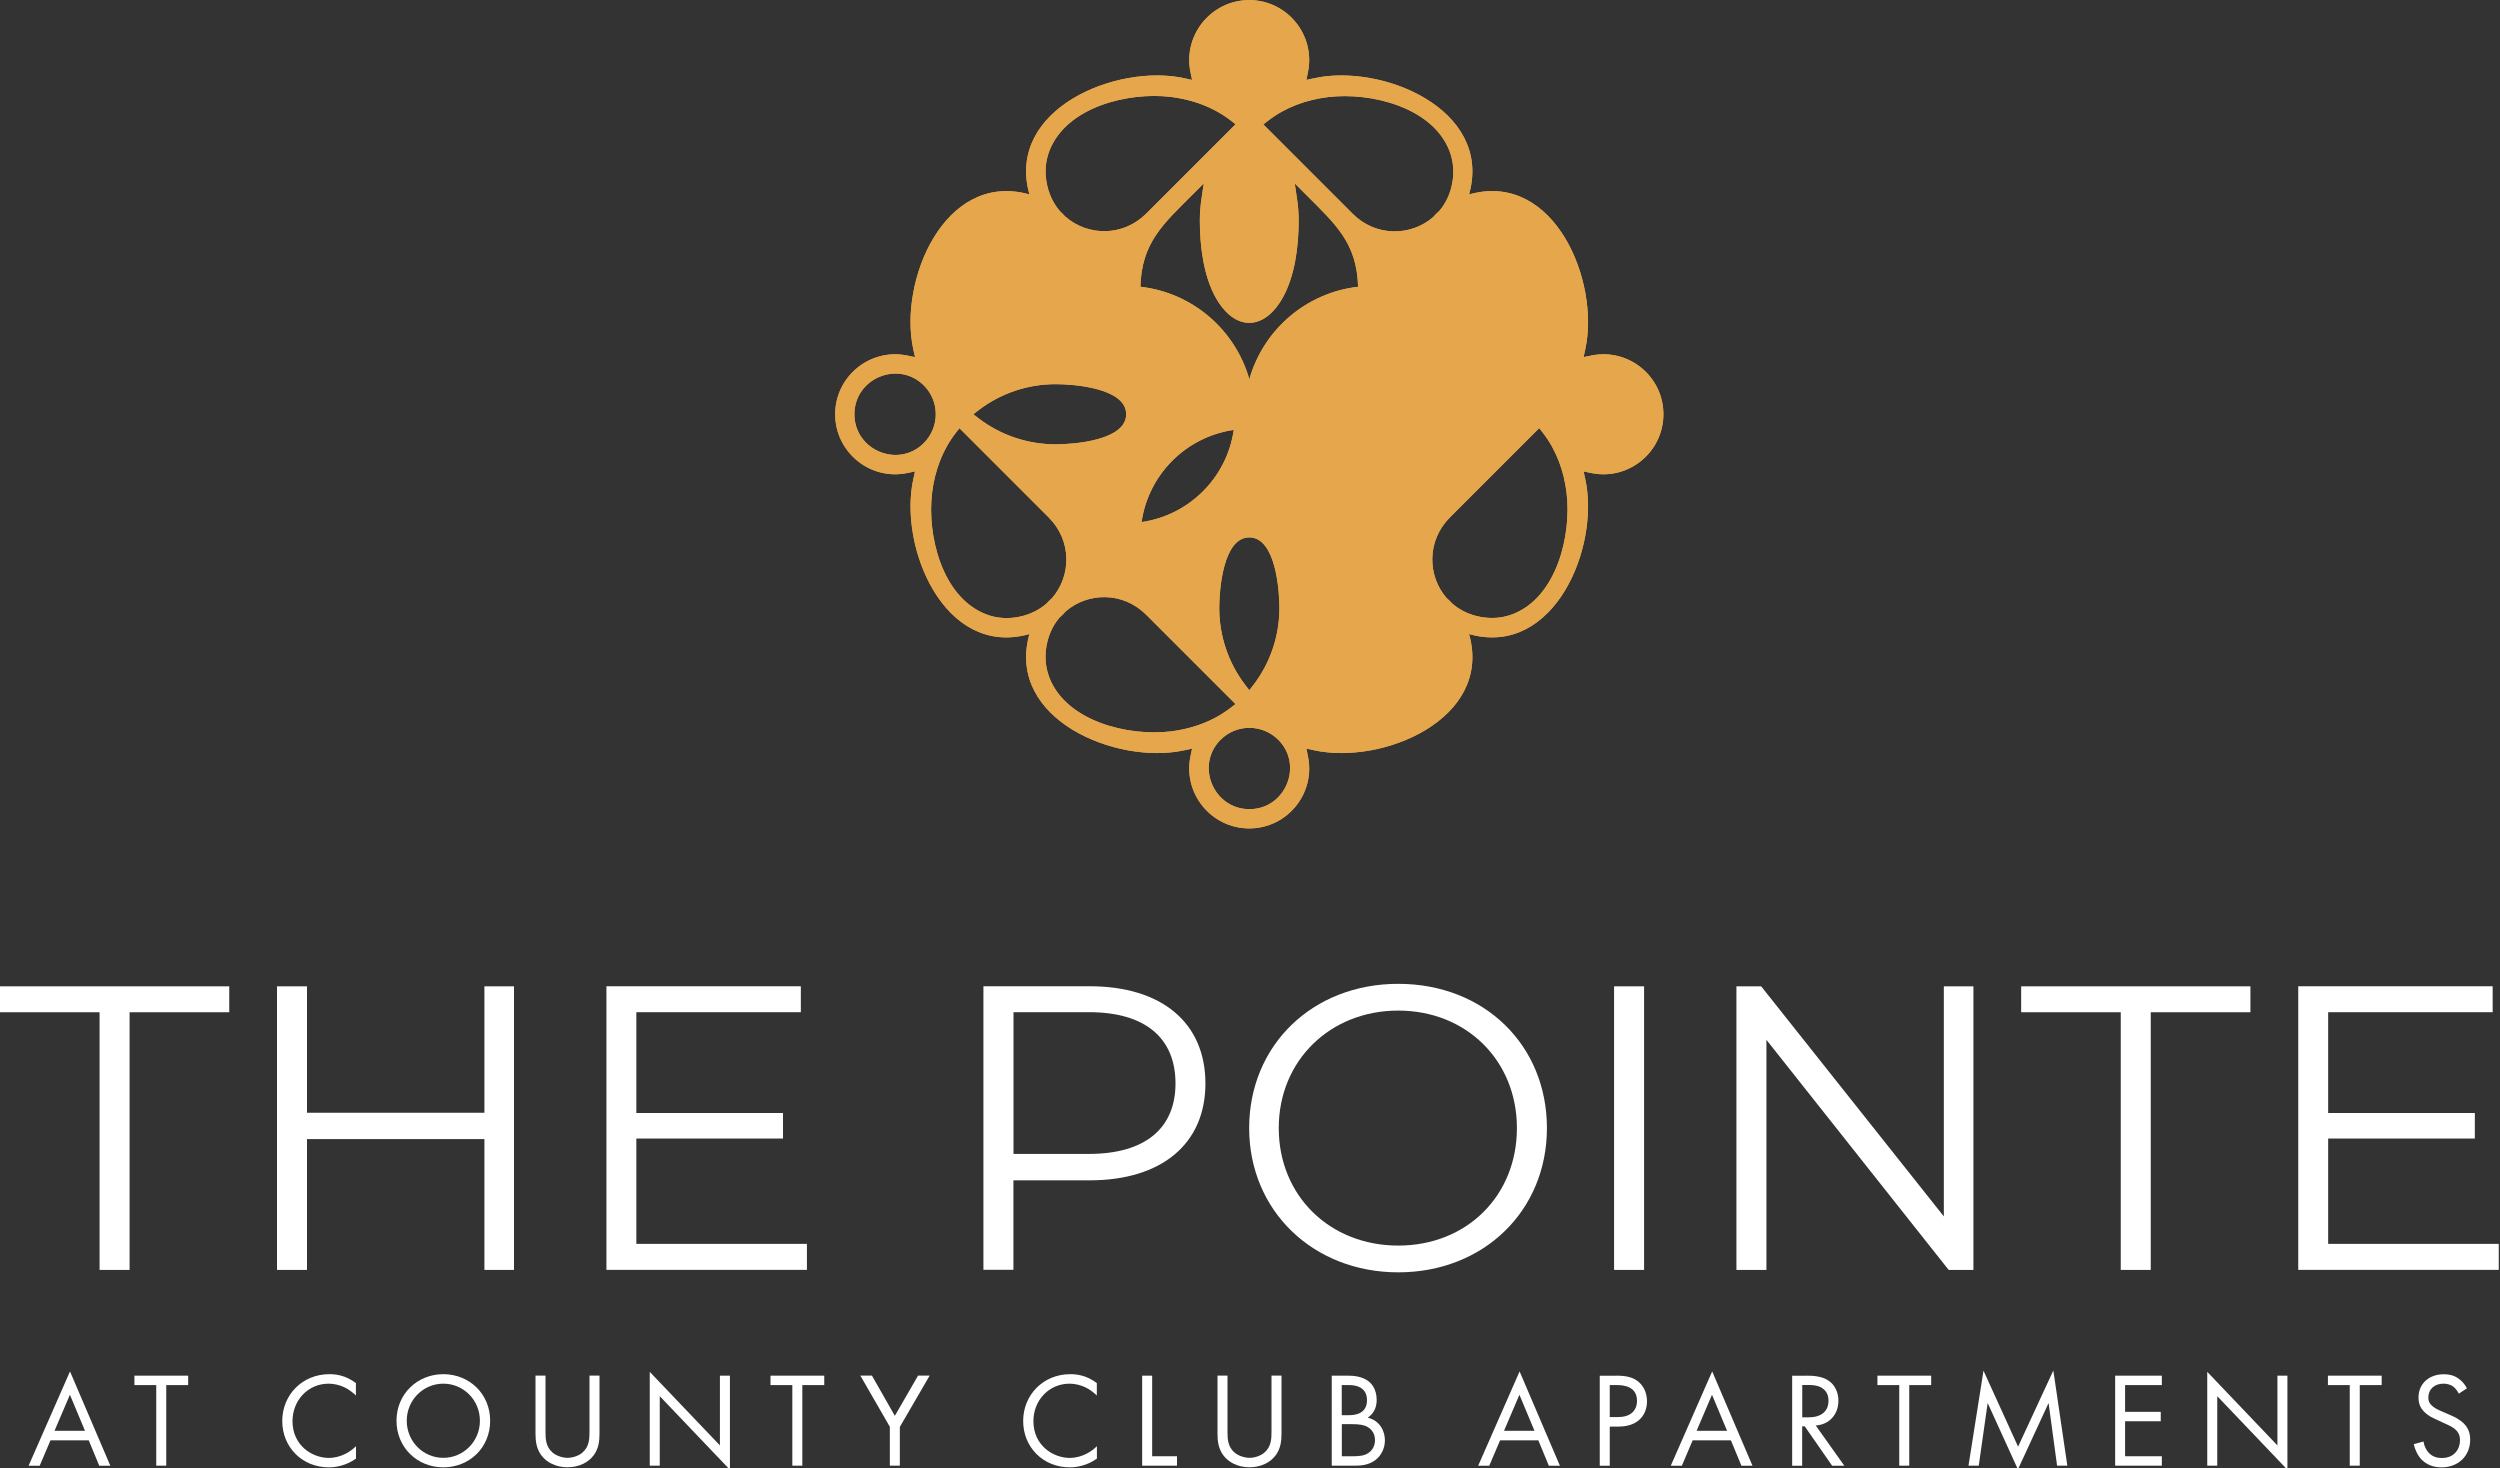 <?xml version="1.0" encoding="UTF-8"?>
<svg id="logos" xmlns="http://www.w3.org/2000/svg" xmlns:xlink="http://www.w3.org/1999/xlink" viewBox="0 0 300 176.22">
  <rect x="0" y="0" width="300" height="176.22" fill="#333333" stroke="none"/>
  <defs>
    <style>
      .cls-1 {
        fill-rule: evenodd;
      }

      .cls-1, .cls-2, .cls-3 {
        fill: #e6a74c;
      }

      .cls-4 {
        clip-path: url(#clippath);
      }

      .cls-2 {
        clip-rule: evenodd;
      }

      .cls-2, .cls-3, .cls-5 {
        stroke-width: 0px;
      }

      .cls-5 {
        fill: #fff;
      }
    </style>
    <clipPath id="clippath">
      <path class="cls-2" d="M112.29,49.71c0,1.3-.51,2.53-1.43,3.46-3.06,3.06-8.33.86-8.33-3.46s5.27-6.51,8.33-3.46c.92.92,1.43,2.15,1.43,3.46M126.68,53.32c-3.33,0-6.57-1.08-9.22-3.1l-.66-.51.66-.51c2.65-2.02,5.89-3.1,9.22-3.1,2.09,0,8.46.44,8.46,3.61s-6.37,3.61-8.46,3.61ZM149.93,87.34c1.3,0,2.53.51,3.46,1.43,3.05,3.06.86,8.33-3.46,8.33s-6.51-5.27-3.46-8.33c.92-.92,2.15-1.43,3.46-1.43ZM136.99,62.65c.82-5.72,5.34-10.24,11.06-11.06-.82,5.72-5.34,10.24-11.06,11.06ZM153.53,72.95c0,3.33-1.08,6.57-3.1,9.22l-.51.66-.51-.66c-2.02-2.65-3.1-5.89-3.1-9.22,0-2.09.44-8.46,3.61-8.46s3.61,6.37,3.61,8.46ZM126.26,71.76c-.24.21-.46.44-.68.67-.77.67-1.72,1.18-2.83,1.48-1.5.39-3.01.36-4.46-.21-5.27-2.06-7.05-9.49-6.44-14.54.31-2.6,1.22-5.13,2.84-7.21l.44-.57,10.72,10.72c2.8,2.8,2.7,7.02.4,9.67ZM127.21,74.05c.24-.21.46-.44.67-.68,2.64-2.3,6.87-2.4,9.66.4l10.72,10.72-.57.44c-.62.48-1.29.91-1.99,1.27-1.62.84-3.41,1.35-5.22,1.57-5.05.61-12.49-1.17-14.55-6.44-.56-1.45-.6-2.96-.21-4.46.29-1.11.81-2.05,1.48-2.83ZM187.56,49.71c0,1.3.51,2.53,1.43,3.46,3.05,3.06,8.33.86,8.33-3.46s-5.27-6.51-8.33-3.46c-.92.92-1.43,2.15-1.43,3.46ZM151.8,51.59c.82,5.72,5.34,10.24,11.06,11.06-.82-5.72-5.34-10.24-11.06-11.06ZM173.17,53.32c3.33,0,6.57-1.08,9.22-3.1l.67-.51-.67-.51c-2.65-2.02-5.89-3.1-9.22-3.1-2.09,0-8.46.44-8.46,3.61s6.37,3.61,8.46,3.61ZM162.99,65c-6.27-.71-11.4-5.18-13.07-11.11-1.67,5.92-6.8,10.4-13.07,11.11.14,5.24,2.68,7.48,6.24,11.04l1.36,1.36-.28-1.91c-.12-.84-.19-1.7-.19-2.55,0-3.05.43-6.68,1.97-9.37.82-1.43,2.18-2.91,3.96-2.91s3.14,1.48,3.96,2.91c1.54,2.69,1.97,6.33,1.97,9.37,0,.85-.06,1.71-.19,2.55l-.28,1.91,1.36-1.36c3.56-3.56,6.1-5.8,6.24-11.04ZM172.65,74.05c-.24-.21-.46-.44-.67-.68-2.64-2.3-6.87-2.4-9.66.4l-10.72,10.72.57.44c2.08,1.62,4.61,2.53,7.21,2.84,5.05.61,12.49-1.17,14.55-6.44.56-1.45.6-2.96.21-4.46-.29-1.11-.81-2.05-1.48-2.83ZM174.27,72.43c-.21-.24-.44-.46-.68-.67-2.3-2.64-2.4-6.87.4-9.67l10.72-10.72.44.57c1.62,2.08,2.53,4.61,2.84,7.21.61,5.05-1.17,12.49-6.44,14.54-1.45.56-2.96.6-4.46.21-1.11-.29-2.05-.81-2.83-1.48ZM149.93,12.08c1.3,0,2.53-.51,3.46-1.43,3.05-3.05.86-8.33-3.46-8.33s-6.51,5.27-3.46,8.33c.92.92,2.15,1.43,3.46,1.43ZM151.8,47.83c5.72-.82,10.24-5.34,11.06-11.06-5.72.82-10.24,5.34-11.06,11.06ZM136.99,36.77c.82,5.72,5.34,10.24,11.06,11.06-.82-5.72-5.34-10.24-11.06-11.06ZM153.53,26.46c0-3.33-1.08-6.57-3.1-9.22l-.51-.66-.51.66c-2.02,2.65-3.1,5.89-3.1,9.22,0,2.09.44,8.46,3.61,8.46s3.61-6.37,3.61-8.46ZM126.26,27.66c-.24-.21-.46-.44-.68-.67-.77-.67-1.72-1.18-2.83-1.48-1.5-.39-3.01-.36-4.46.21-5.27,2.06-7.05,9.49-6.44,14.54.22,1.81.73,3.6,1.57,5.22.36.7.79,1.37,1.27,1.99l.44.57,10.72-10.72c2.8-2.8,2.7-7.02.4-9.67ZM145.74,49.71c-5.92-1.67-10.4-6.8-11.11-13.07-5.24.14-7.48,2.68-11.04,6.24l-1.36,1.36,1.9-.28c.84-.12,1.7-.18,2.55-.18,3.05,0,6.68.43,9.37,1.97,1.43.82,2.91,2.18,2.91,3.96s-1.48,3.14-2.91,3.96c-2.69,1.54-6.33,1.97-9.37,1.97-.85,0-1.71-.06-2.55-.19l-1.9-.28,1.36,1.36c3.56,3.56,5.8,6.1,11.04,6.24.71-6.27,5.18-11.4,11.11-13.07ZM165.22,36.64c-.71,6.27-5.18,11.4-11.11,13.07,5.92,1.67,10.4,6.8,11.11,13.07,5.24-.14,7.48-2.68,11.05-6.24l1.36-1.36-1.9.28c-.85.12-1.7.19-2.55.19-3.05,0-6.68-.43-9.37-1.97-1.43-.82-2.91-2.18-2.91-3.96s1.48-3.14,2.91-3.96c2.69-1.54,6.33-1.97,9.37-1.97.85,0,1.71.06,2.55.18l1.9.28-1.36-1.36c-3.56-3.56-5.8-6.1-11.05-6.24ZM174.27,26.99c-.21.24-.44.46-.68.67-2.3,2.64-2.4,6.87.4,9.67l10.72,10.72.44-.57c.48-.62.91-1.29,1.27-1.99.84-1.62,1.35-3.41,1.57-5.22.61-5.05-1.17-12.49-6.44-14.54-1.45-.56-2.96-.6-4.46-.21-1.11.29-2.05.81-2.83,1.48ZM127.88,26.04c-.21-.24-.44-.46-.67-.68-.67-.77-1.18-1.72-1.48-2.83-.39-1.5-.36-3.01.21-4.46,2.06-5.27,9.49-7.05,14.55-6.44,1.81.22,3.6.73,5.22,1.57.7.36,1.37.79,1.99,1.27l.57.44-10.72,10.72c-2.8,2.8-7.02,2.7-9.66.4ZM162.99,34.41c-6.27.71-11.4,5.18-13.07,11.11-1.67-5.92-6.8-10.4-13.07-11.11.14-5.24,2.68-7.48,6.24-11.04l1.36-1.36-.28,1.9c-.12.84-.19,1.7-.19,2.55,0,3.05.43,6.68,1.97,9.37.82,1.43,2.18,2.91,3.96,2.91s3.14-1.48,3.96-2.91c1.54-2.69,1.97-6.33,1.97-9.37,0-.85-.06-1.71-.19-2.55l-.28-1.9,1.36,1.36c3.56,3.56,6.1,5.8,6.24,11.04ZM172.65,25.37c-.24.21-.46.44-.67.68-2.64,2.3-6.87,2.4-9.66-.4l-10.72-10.72.57-.44c2.08-1.62,4.61-2.53,7.21-2.84,5.05-.61,12.49,1.17,14.55,6.44.56,1.45.6,2.96.21,4.46-.29,1.11-.81,2.05-1.48,2.83ZM109.59,57.53c-1.76,8.12,3.69,21.27,13.75,18.61.07-.02.14-.04.2-.06-.02.07-.04.14-.06.2-2.65,10.06,10.49,15.52,18.61,13.76l.96-.21-.2.96c-.9,4.45,2.52,8.62,7.06,8.62s7.96-4.17,7.05-8.62l-.19-.96.96.21c8.12,1.76,21.27-3.69,18.61-13.76-.02-.07-.04-.14-.06-.2.07.02.14.04.2.06,10.06,2.65,15.52-10.49,13.76-18.61l-.21-.96.96.2c4.45.9,8.62-2.52,8.62-7.06s-4.17-7.96-8.62-7.05l-.96.19.21-.96c1.76-8.12-3.69-21.27-13.76-18.61-.07.02-.14.04-.2.06.02-.07.04-.14.06-.2,2.65-10.06-10.49-15.52-18.61-13.76l-.96.21.19-.96c.9-4.45-2.52-8.62-7.05-8.62s-7.96,4.17-7.06,8.62l.2.96-.96-.21c-8.12-1.76-21.27,3.69-18.61,13.76.02.07.04.14.06.2-.07-.02-.14-.04-.2-.06-10.06-2.65-15.52,10.49-13.75,18.61l.21.96-.96-.19c-4.45-.9-8.62,2.52-8.62,7.05s4.17,7.96,8.62,7.06l.96-.2-.21.96Z"/>
    </clipPath>
  </defs>
  <g>
    <path class="cls-1" d="M112.29,49.71c0,1.3-.51,2.53-1.43,3.46-3.06,3.06-8.33.86-8.33-3.46s5.27-6.51,8.33-3.46c.92.92,1.43,2.15,1.43,3.46M126.68,53.32c-3.33,0-6.57-1.08-9.22-3.1l-.66-.51.66-.51c2.65-2.02,5.89-3.1,9.22-3.1,2.09,0,8.46.44,8.46,3.61s-6.37,3.61-8.46,3.61ZM149.93,87.34c1.3,0,2.53.51,3.46,1.43,3.05,3.06.86,8.33-3.46,8.33s-6.51-5.27-3.46-8.33c.92-.92,2.15-1.43,3.46-1.43ZM136.99,62.65c.82-5.72,5.34-10.24,11.06-11.06-.82,5.72-5.34,10.24-11.06,11.06ZM153.53,72.95c0,3.33-1.08,6.57-3.1,9.22l-.51.66-.51-.66c-2.02-2.65-3.1-5.89-3.1-9.22,0-2.09.44-8.46,3.61-8.46s3.61,6.37,3.61,8.46ZM126.26,71.76c-.24.21-.46.44-.68.67-.77.67-1.72,1.18-2.83,1.48-1.5.39-3.01.36-4.46-.21-5.27-2.06-7.05-9.49-6.44-14.54.31-2.6,1.22-5.13,2.84-7.21l.44-.57,10.72,10.72c2.8,2.8,2.7,7.02.4,9.67ZM127.21,74.05c.24-.21.46-.44.67-.68,2.64-2.3,6.87-2.4,9.66.4l10.72,10.72-.57.44c-.62.48-1.29.91-1.99,1.27-1.62.84-3.41,1.35-5.22,1.57-5.05.61-12.49-1.17-14.55-6.44-.56-1.45-.6-2.96-.21-4.46.29-1.11.81-2.05,1.48-2.83ZM187.56,49.71c0,1.3.51,2.53,1.43,3.46,3.05,3.06,8.33.86,8.33-3.46s-5.27-6.51-8.33-3.46c-.92.92-1.43,2.15-1.43,3.46ZM151.8,51.59c.82,5.72,5.34,10.24,11.06,11.06-.82-5.72-5.34-10.24-11.06-11.06ZM173.17,53.32c3.33,0,6.57-1.08,9.22-3.1l.67-.51-.67-.51c-2.65-2.02-5.89-3.1-9.22-3.1-2.09,0-8.46.44-8.46,3.61s6.37,3.61,8.46,3.61ZM162.99,65c-6.27-.71-11.4-5.18-13.07-11.11-1.67,5.92-6.8,10.4-13.07,11.11.14,5.24,2.68,7.48,6.24,11.04l1.36,1.36-.28-1.91c-.12-.84-.19-1.7-.19-2.55,0-3.05.43-6.68,1.97-9.37.82-1.43,2.18-2.91,3.96-2.91s3.14,1.48,3.96,2.91c1.54,2.69,1.97,6.33,1.97,9.37,0,.85-.06,1.71-.19,2.55l-.28,1.91,1.36-1.36c3.56-3.56,6.1-5.8,6.24-11.04ZM172.65,74.05c-.24-.21-.46-.44-.67-.68-2.64-2.3-6.87-2.4-9.66.4l-10.72,10.72.57.44c2.08,1.62,4.61,2.53,7.21,2.84,5.05.61,12.49-1.17,14.55-6.44.56-1.45.6-2.96.21-4.46-.29-1.11-.81-2.05-1.48-2.83ZM174.27,72.43c-.21-.24-.44-.46-.68-.67-2.3-2.64-2.4-6.87.4-9.67l10.72-10.72.44.57c1.62,2.08,2.53,4.61,2.84,7.21.61,5.05-1.17,12.49-6.44,14.54-1.45.56-2.96.6-4.46.21-1.11-.29-2.05-.81-2.83-1.48ZM149.93,12.08c1.3,0,2.53-.51,3.46-1.43,3.05-3.05.86-8.33-3.46-8.33s-6.51,5.27-3.46,8.33c.92.92,2.15,1.43,3.46,1.43ZM151.8,47.83c5.72-.82,10.24-5.34,11.06-11.06-5.72.82-10.24,5.34-11.06,11.06ZM136.99,36.77c.82,5.72,5.34,10.24,11.06,11.06-.82-5.72-5.34-10.24-11.06-11.06ZM153.53,26.46c0-3.33-1.08-6.57-3.1-9.22l-.51-.66-.51.66c-2.02,2.65-3.1,5.89-3.1,9.22,0,2.09.44,8.46,3.61,8.46s3.61-6.37,3.61-8.46ZM126.26,27.66c-.24-.21-.46-.44-.68-.67-.77-.67-1.72-1.18-2.83-1.48-1.5-.39-3.01-.36-4.46.21-5.27,2.06-7.05,9.49-6.44,14.54.22,1.81.73,3.6,1.57,5.22.36.7.79,1.37,1.27,1.99l.44.57,10.72-10.72c2.8-2.8,2.7-7.02.4-9.67ZM145.74,49.71c-5.92-1.67-10.4-6.8-11.11-13.07-5.24.14-7.48,2.68-11.04,6.24l-1.36,1.36,1.9-.28c.84-.12,1.7-.18,2.55-.18,3.05,0,6.68.43,9.37,1.97,1.43.82,2.91,2.18,2.91,3.96s-1.48,3.14-2.91,3.96c-2.69,1.54-6.33,1.97-9.37,1.97-.85,0-1.71-.06-2.55-.19l-1.9-.28,1.36,1.36c3.56,3.56,5.8,6.1,11.04,6.24.71-6.27,5.18-11.4,11.11-13.07ZM165.22,36.64c-.71,6.27-5.18,11.4-11.11,13.07,5.92,1.67,10.4,6.8,11.11,13.07,5.24-.14,7.48-2.68,11.05-6.24l1.36-1.36-1.9.28c-.85.12-1.7.19-2.55.19-3.05,0-6.68-.43-9.37-1.97-1.43-.82-2.91-2.18-2.91-3.96s1.48-3.14,2.91-3.96c2.69-1.54,6.33-1.97,9.37-1.97.85,0,1.71.06,2.55.18l1.9.28-1.36-1.36c-3.56-3.56-5.8-6.1-11.05-6.24ZM174.27,26.99c-.21.24-.44.46-.68.67-2.3,2.64-2.4,6.87.4,9.67l10.72,10.72.44-.57c.48-.62.91-1.29,1.27-1.99.84-1.62,1.35-3.41,1.57-5.22.61-5.05-1.17-12.49-6.44-14.54-1.45-.56-2.96-.6-4.46-.21-1.11.29-2.05.81-2.83,1.48ZM127.88,26.04c-.21-.24-.44-.46-.67-.68-.67-.77-1.18-1.72-1.48-2.83-.39-1.5-.36-3.01.21-4.46,2.06-5.27,9.49-7.05,14.55-6.44,1.81.22,3.6.73,5.22,1.57.7.36,1.37.79,1.99,1.27l.57.44-10.72,10.72c-2.8,2.8-7.02,2.7-9.66.4ZM162.99,34.41c-6.27.71-11.4,5.18-13.07,11.11-1.67-5.92-6.8-10.4-13.07-11.11.14-5.24,2.68-7.48,6.24-11.04l1.36-1.36-.28,1.9c-.12.84-.19,1.7-.19,2.55,0,3.05.43,6.68,1.97,9.37.82,1.43,2.18,2.91,3.96,2.91s3.14-1.48,3.96-2.91c1.54-2.69,1.97-6.33,1.97-9.37,0-.85-.06-1.71-.19-2.55l-.28-1.9,1.36,1.36c3.56,3.56,6.1,5.8,6.24,11.04ZM172.65,25.37c-.24.21-.46.44-.67.68-2.64,2.3-6.87,2.4-9.66-.4l-10.72-10.72.57-.44c2.08-1.62,4.61-2.53,7.21-2.84,5.05-.61,12.49,1.17,14.55,6.44.56,1.45.6,2.96.21,4.46-.29,1.11-.81,2.05-1.48,2.83ZM109.59,57.53c-1.76,8.12,3.69,21.27,13.75,18.61.07-.02.14-.04.2-.06-.02.07-.04.14-.06.2-2.65,10.06,10.49,15.52,18.61,13.76l.96-.21-.2.96c-.9,4.45,2.52,8.62,7.06,8.62s7.96-4.17,7.05-8.62l-.19-.96.96.21c8.12,1.76,21.27-3.69,18.61-13.76-.02-.07-.04-.14-.06-.2.07.02.14.04.2.06,10.06,2.65,15.52-10.49,13.76-18.61l-.21-.96.96.2c4.45.9,8.62-2.52,8.62-7.06s-4.17-7.96-8.62-7.05l-.96.19.21-.96c1.76-8.12-3.69-21.27-13.76-18.61-.07.02-.14.04-.2.06.02-.07.04-.14.06-.2,2.65-10.06-10.49-15.52-18.61-13.76l-.96.21.19-.96c.9-4.45-2.52-8.62-7.05-8.62s-7.96,4.17-7.06,8.62l.2.96-.96-.21c-8.12-1.76-21.27,3.69-18.61,13.76.02.07.04.14.06.2-.07-.02-.14-.04-.2-.06-10.06-2.65-15.52,10.49-13.75,18.61l.21.96-.96-.19c-4.45-.9-8.62,2.52-8.62,7.05s4.17,7.96,8.62,7.06l.96-.2-.21.96Z"/>
    <g class="cls-4">
      <rect class="cls-3" x="100.22" width="99.42" height="99.42"/>
    </g>
  </g>
  <g>
    <g>
      <path class="cls-5" d="M10.66,172.84h-4.6l-1.3,3.05h-1.33l4.97-11.32,4.84,11.32h-1.33l-1.26-3.05ZM10.2,171.7l-1.81-4.33-1.85,4.33h3.66Z"/>
      <path class="cls-5" d="M19.95,166.21v9.67h-1.2v-9.67h-2.62v-1.13h6.45v1.13h-2.62Z"/>
      <path class="cls-5" d="M42.71,167.46c-.34-.34-.86-.74-1.41-1-.57-.26-1.23-.42-1.86-.42-2.49,0-4.34,2.01-4.34,4.5,0,2.93,2.38,4.41,4.36,4.41.73,0,1.44-.21,2.01-.5.62-.31,1.05-.71,1.25-.91v1.49c-1.2.86-2.45,1.05-3.26,1.05-3.21,0-5.59-2.43-5.59-5.56s2.41-5.62,5.65-5.62c.65,0,1.9.08,3.19,1.07v1.49Z"/>
      <path class="cls-5" d="M47.58,170.49c0-3.22,2.51-5.59,5.62-5.59s5.62,2.36,5.62,5.59-2.49,5.59-5.62,5.59-5.62-2.38-5.62-5.59ZM48.81,170.49c0,2.48,1.96,4.45,4.39,4.45s4.39-1.98,4.39-4.45-1.96-4.45-4.39-4.45-4.39,1.98-4.39,4.45Z"/>
      <path class="cls-5" d="M65.46,171.7c0,.91,0,1.89.86,2.62.44.37,1.18.62,1.78.62s1.34-.24,1.78-.62c.86-.73.86-1.72.86-2.62v-6.63h1.2v6.95c0,.91-.1,1.78-.68,2.59-.65.89-1.78,1.46-3.16,1.46s-2.51-.57-3.16-1.46c-.58-.81-.68-1.68-.68-2.59v-6.95h1.2v6.63Z"/>
      <path class="cls-5" d="M77.97,175.88v-11.26l8.42,8.83v-8.37h1.2v11.29l-8.42-8.83v8.34h-1.2Z"/>
      <path class="cls-5" d="M96.28,166.21v9.67h-1.2v-9.67h-2.62v-1.13h6.45v1.13h-2.62Z"/>
      <path class="cls-5" d="M106.79,171.23l-3.55-6.16h1.39l2.75,4.83,2.79-4.83h1.39l-3.58,6.16v4.65h-1.2v-4.65Z"/>
      <path class="cls-5" d="M131.62,167.46c-.34-.34-.86-.74-1.41-1-.57-.26-1.23-.42-1.86-.42-2.49,0-4.34,2.01-4.34,4.5,0,2.93,2.38,4.41,4.36,4.41.73,0,1.44-.21,2.01-.5.62-.31,1.05-.71,1.25-.91v1.49c-1.2.86-2.45,1.05-3.26,1.05-3.21,0-5.59-2.43-5.59-5.56s2.41-5.62,5.65-5.62c.65,0,1.9.08,3.19,1.07v1.49Z"/>
      <path class="cls-5" d="M138.26,165.08v9.67h2.98v1.13h-4.18v-10.8h1.2Z"/>
      <path class="cls-5" d="M147.3,171.7c0,.91,0,1.89.86,2.62.44.37,1.18.62,1.78.62s1.34-.24,1.78-.62c.86-.73.86-1.72.86-2.62v-6.63h1.2v6.95c0,.91-.1,1.78-.68,2.59-.65.89-1.78,1.46-3.16,1.46s-2.51-.57-3.16-1.46c-.58-.81-.68-1.68-.68-2.59v-6.95h1.2v6.63Z"/>
      <path class="cls-5" d="M161.75,165.08c.6,0,1.68.05,2.48.68.34.26.97.92.97,2.24,0,.53-.11,1.47-1.07,2.12,1.51.37,2.06,1.68,2.06,2.72s-.52,1.88-1.1,2.33c-.86.68-1.85.71-2.59.71h-2.69v-10.8h1.94ZM161.01,169.82h.91c.63,0,2.12-.13,2.12-1.8,0-1.78-1.75-1.81-2.09-1.81h-.94v3.61ZM161.01,174.75h1.38c.7,0,1.38-.05,1.9-.45.42-.31.71-.84.71-1.49,0-.86-.5-1.36-.92-1.59-.4-.23-.97-.32-1.83-.32h-1.23v3.86Z"/>
      <path class="cls-5" d="M184.61,172.84h-4.6l-1.3,3.05h-1.33l4.97-11.32,4.84,11.32h-1.33l-1.26-3.05ZM184.14,171.7l-1.81-4.33-1.85,4.33h3.66Z"/>
      <path class="cls-5" d="M193.93,165.08c1.09,0,1.99.13,2.72.76.79.68.99,1.64.99,2.32,0,1.52-.96,3.03-3.42,3.03h-1.05v4.7h-1.2v-10.8h1.96ZM193.17,170.05h.99c1.43,0,2.28-.71,2.28-1.96,0-1.72-1.6-1.88-2.38-1.88h-.89v3.84Z"/>
      <path class="cls-5" d="M207.72,172.84h-4.6l-1.3,3.05h-1.33l4.97-11.32,4.84,11.32h-1.33l-1.26-3.05ZM207.25,171.7l-1.81-4.33-1.85,4.33h3.66Z"/>
      <path class="cls-5" d="M216.81,165.08c.73,0,1.81.05,2.62.6.63.42,1.18,1.25,1.18,2.4,0,1.65-1.09,2.87-2.72,2.98l3.43,4.83h-1.46l-3.29-4.73h-.31v4.73h-1.2v-10.8h1.73ZM216.28,170.08h.76c1.49,0,2.38-.71,2.38-1.98,0-.6-.18-1.2-.86-1.59-.49-.28-1.04-.31-1.56-.31h-.73v3.87Z"/>
      <path class="cls-5" d="M229.11,166.21v9.67h-1.2v-9.67h-2.62v-1.13h6.45v1.13h-2.62Z"/>
      <path class="cls-5" d="M236.22,175.88l1.8-11.4,4.15,9.12,4.23-9.14,1.68,11.42h-1.23l-1.02-7.52-3.68,7.97-3.63-7.97-1.07,7.52h-1.23Z"/>
      <path class="cls-5" d="M259.42,166.21h-4.41v3.21h4.28v1.13h-4.28v4.2h4.41v1.13h-5.6v-10.8h5.6v1.13Z"/>
      <path class="cls-5" d="M264.87,175.88v-11.26l8.42,8.83v-8.37h1.2v11.29l-8.42-8.83v8.34h-1.2Z"/>
      <path class="cls-5" d="M283.17,166.21v9.67h-1.2v-9.67h-2.62v-1.13h6.45v1.13h-2.62Z"/>
      <path class="cls-5" d="M295.05,167.22c-.15-.29-.39-.62-.63-.81-.21-.16-.6-.37-1.21-.37-1.07,0-1.81.66-1.81,1.67,0,.42.11.66.4.94.32.32.73.5,1.13.68l1.04.45c.63.27,1.21.57,1.67,1.02.55.55.78,1.18.78,1.96,0,1.99-1.47,3.32-3.42,3.32-.71,0-1.6-.15-2.35-.87-.53-.52-.86-1.26-1-1.91l1.17-.32c.08.57.34,1.05.65,1.38.47.47,1,.6,1.56.6,1.47,0,2.17-1.05,2.17-2.14,0-.49-.15-.91-.53-1.26-.31-.29-.73-.49-1.3-.75l-.97-.45c-.42-.19-.96-.42-1.44-.89-.47-.45-.74-.96-.74-1.77,0-1.67,1.28-2.79,3.03-2.79.66,0,1.2.13,1.73.49.44.29.81.73,1.05,1.2l-.96.63Z"/>
    </g>
    <g>
      <path class="cls-5" d="M11.96,121.47H0v-3.11h27.51v3.11h-11.96v30.92h-3.6v-30.92Z"/>
      <path class="cls-5" d="M61.68,118.36v34.03h-3.55v-15.7h-21.29v15.7h-3.6v-34.03h3.6v15.17h21.29v-15.17h3.55Z"/>
      <path class="cls-5" d="M96.83,149.27v3.11h-24.06v-34.03h23.33v3.11h-19.74v12.1h17.6v3.06h-17.6v12.64h20.46Z"/>
      <path class="cls-5" d="M144.65,130.02c0,7.24-5.25,11.62-13.9,11.62h-9.14v10.74h-3.6v-34.03h12.74c8.65,0,13.9,4.37,13.9,11.67ZM141.06,130.02c0-5.44-3.6-8.56-10.4-8.56h-9.04v17.01h9.04c6.81,0,10.4-3.11,10.4-8.46Z"/>
      <path class="cls-5" d="M149.9,135.37c0-9.92,7.58-17.31,17.89-17.31s17.84,7.34,17.84,17.31-7.63,17.31-17.84,17.31-17.89-7.39-17.89-17.31ZM182.03,135.37c0-8.12-6.08-14.1-14.24-14.1s-14.34,5.98-14.34,14.1,6.12,14.1,14.34,14.1,14.24-5.98,14.24-14.1Z"/>
      <path class="cls-5" d="M193.69,118.36h3.6v34.03h-3.6v-34.03Z"/>
      <path class="cls-5" d="M236.81,118.36v34.03h-2.97l-21.87-27.61v27.61h-3.6v-34.03h2.97l21.92,27.61v-27.61h3.55Z"/>
      <path class="cls-5" d="M254.5,121.47h-11.96v-3.11h27.51v3.11h-11.96v30.92h-3.6v-30.92Z"/>
      <path class="cls-5" d="M299.85,149.27v3.11h-24.06v-34.03h23.33v3.11h-19.74v12.1h17.6v3.06h-17.6v12.64h20.46Z"/>
    </g>
  </g>
</svg>